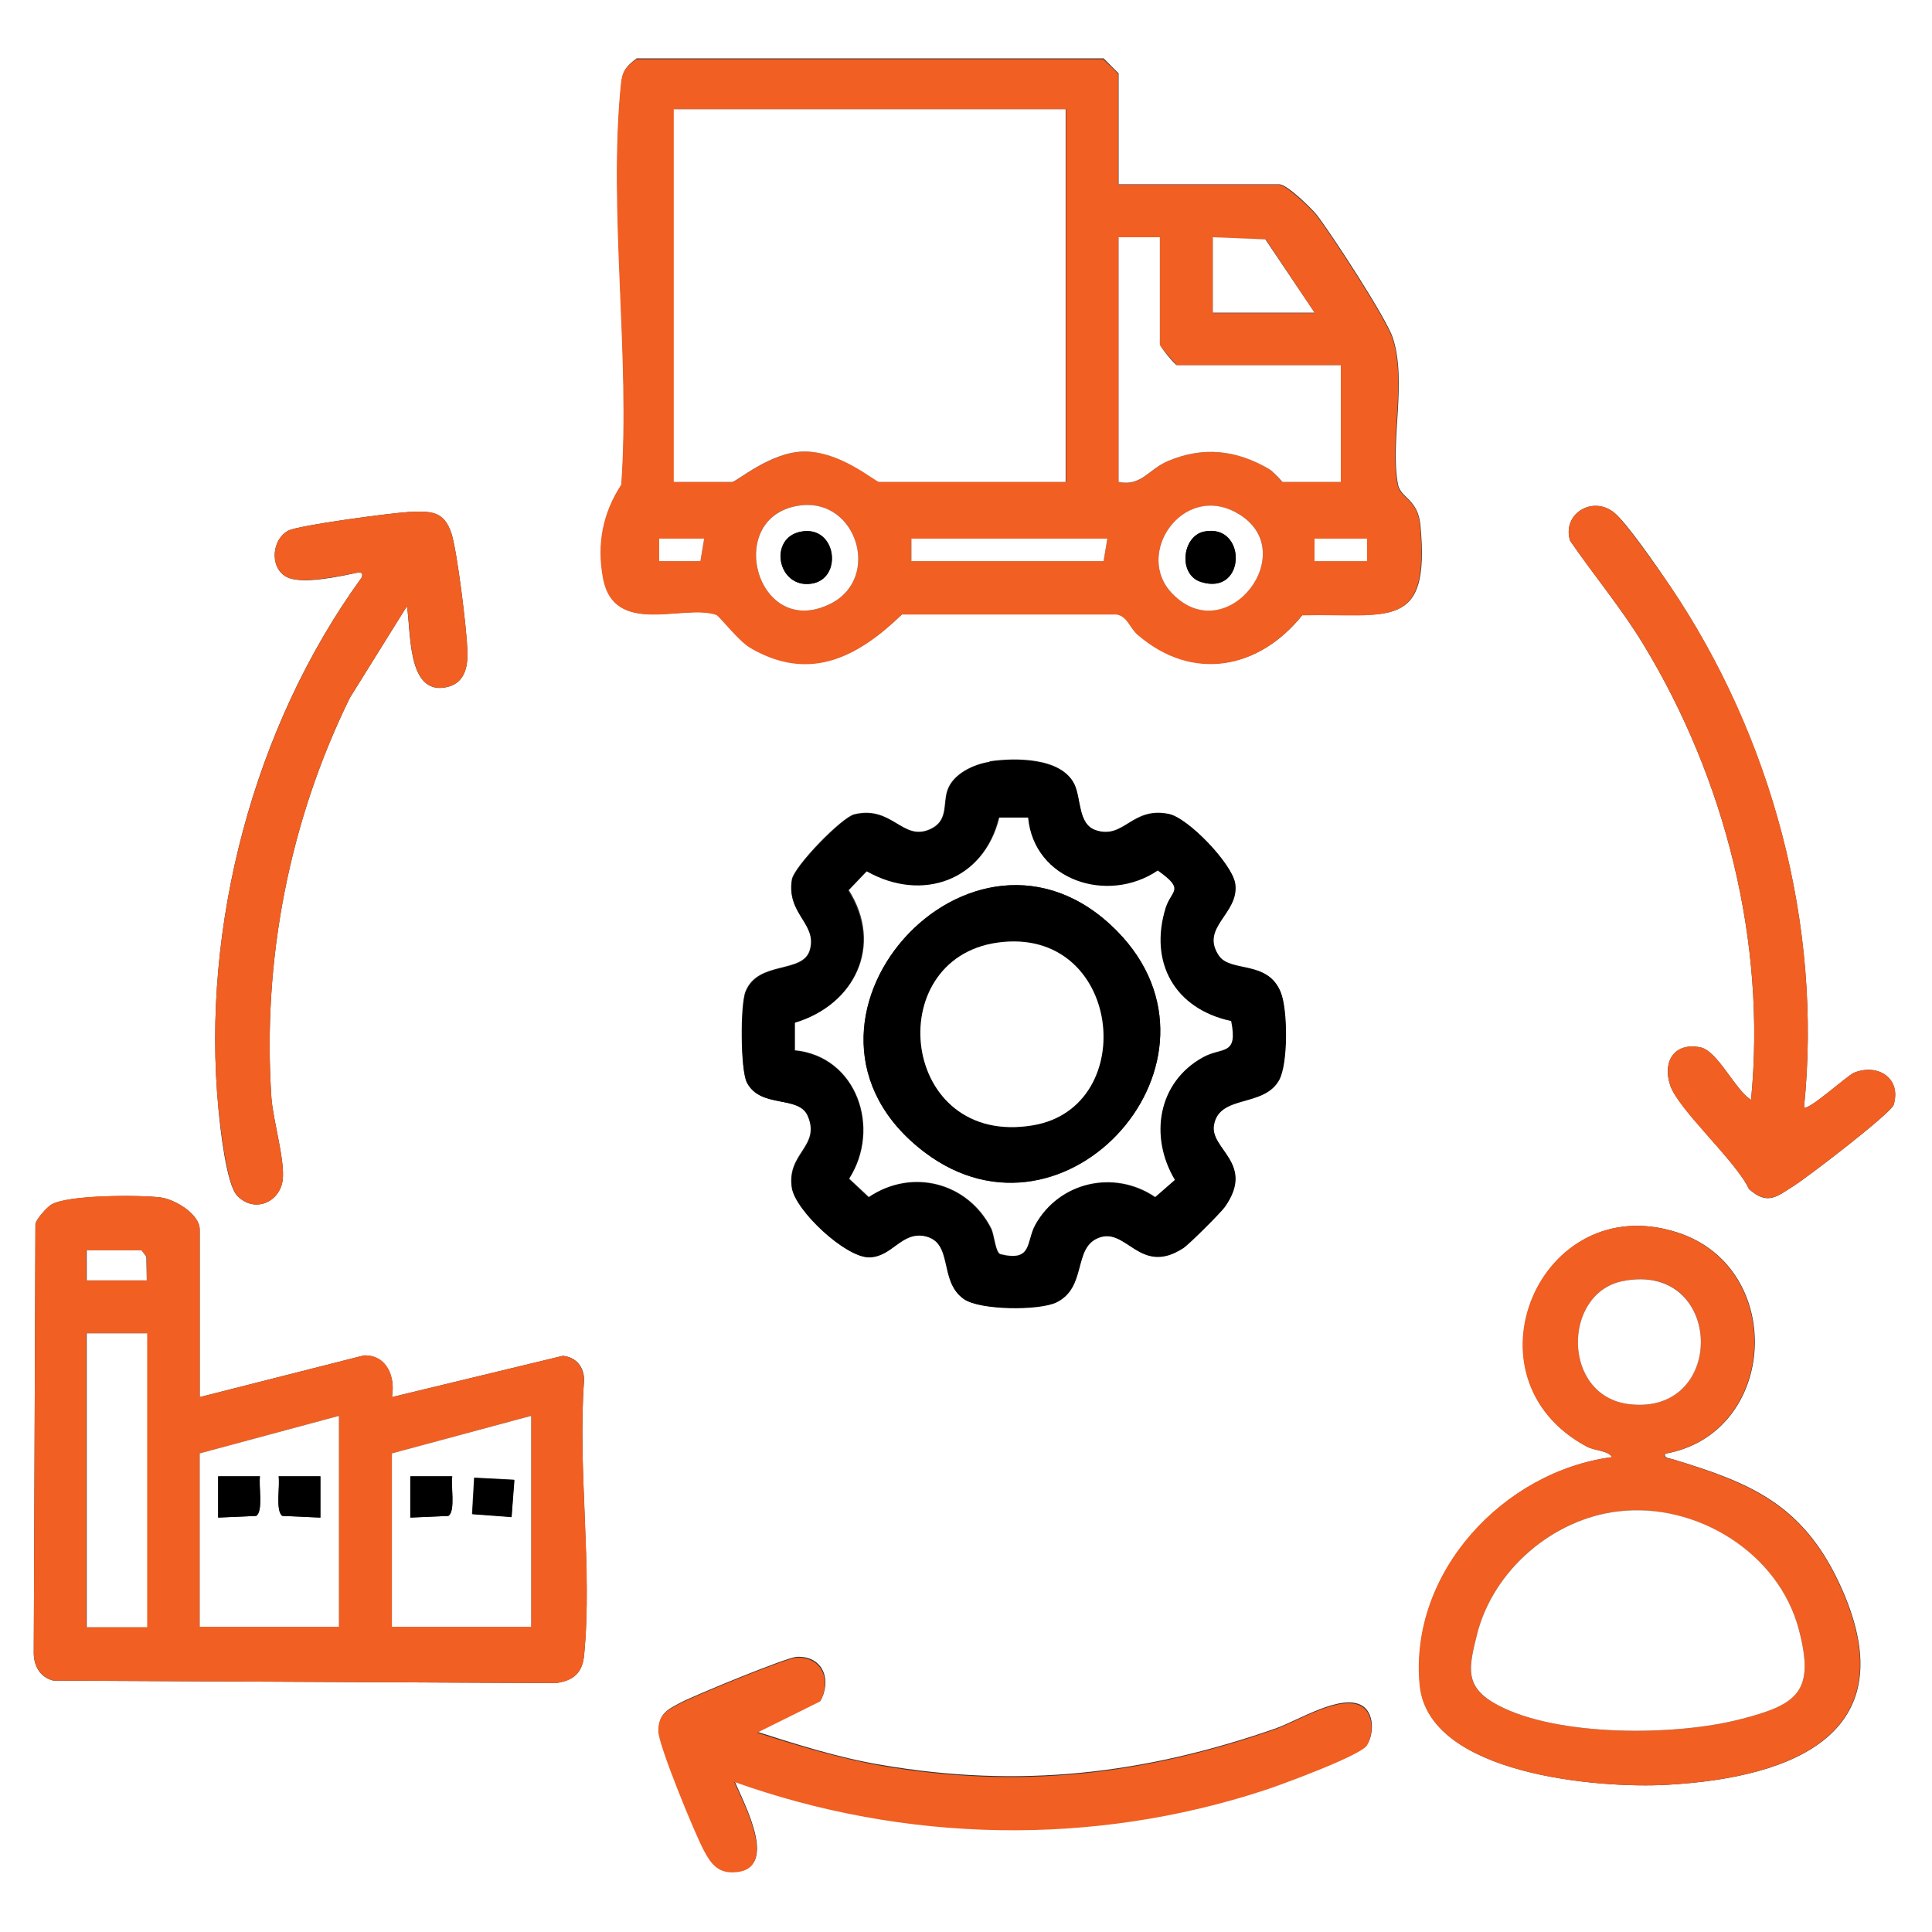 <?xml version="1.0" encoding="UTF-8"?><svg id="Layer_1" xmlns="http://www.w3.org/2000/svg" width="46.34" height="46.34" viewBox="0 0 46.34 46.34"><rect x="0" y="0" width="46.34" height="46.34" fill="#333333" stroke="none"/><defs><style>.cls-1{fill:#f15f22;}.cls-2{fill:#fff;}</style></defs><path class="cls-2" d="M46.34,0v46.34H0V0h46.34ZM26.83,4.43V1.76s-.3-.3-.36-.36h-11.2c-.26.2-.34.3-.37.63-.3,3.01.23,6.52.01,9.59-.43.67-.59,1.41-.44,2.23.26,1.44,1.93.62,2.72.89.06.02.53.63.83.8,1.42.82,2.57.2,3.62-.81h5.15c.26.04.3.32.51.49,1.32,1.13,2.9.83,3.94-.47,2.07-.05,3.07.41,2.83-2.15-.06-.64-.48-.65-.54-.99-.19-1.02.22-2.45-.12-3.5-.15-.47-1.48-2.51-1.83-2.96-.14-.17-.71-.73-.9-.73h-3.84ZM43.27,26.56c.45-4.37-.78-8.91-3.23-12.53-.25-.37-1.04-1.52-1.33-1.74-.52-.41-1.25.04-1.05.68.58.84,1.23,1.62,1.76,2.49,1.96,3.23,2.95,7.13,2.58,10.92-.38-.23-.8-1.18-1.22-1.26-.62-.12-.91.34-.72.91s1.58,1.82,1.89,2.49c.45.4.67.18,1.08-.08.32-.2,2.33-1.74,2.39-1.94.19-.64-.38-1-.95-.77-.15.06-1.11.93-1.2.83ZM9.76,14.54c.1.59,0,2.1.91,1.95.48-.08.56-.49.54-.91-.02-.52-.24-2.33-.38-2.78-.18-.56-.51-.54-1.02-.52-.4.02-2.67.32-2.9.45-.43.24-.44.98.04,1.14.39.13,1.18-.04,1.6-.13.12-.02.17,0,.12.12-2.58,3.55-3.85,8.35-3.43,12.74.04.45.19,1.82.45,2.08.4.42,1.01.17,1.09-.37.06-.48-.23-1.43-.27-1.98-.22-3.31.43-6.63,1.88-9.59l1.37-2.2ZM23.74,18.27c-.39.06-.89.29-1.02.69-.11.33.03.73-.42.93-.66.29-.9-.58-1.81-.36-.3.07-1.45,1.25-1.5,1.57-.13.83.62,1.05.43,1.69-.17.57-1.24.24-1.54.99-.13.32-.12,1.88.03,2.18.32.63,1.24.3,1.46.8.32.74-.51.89-.38,1.73.09.55,1.28,1.67,1.85,1.66s.78-.63,1.33-.51c.71.15.33,1.08.94,1.51.39.27,1.81.28,2.22.08.73-.35.4-1.28.99-1.54.69-.3,1,.92,2.05.24.15-.1.89-.83,1-.99.74-1.05-.37-1.38-.26-1.97.13-.73,1.19-.41,1.56-1.07.22-.39.21-1.69.04-2.11-.31-.77-1.19-.46-1.48-.87-.47-.69.48-1.02.39-1.73-.06-.47-1.13-1.58-1.59-1.67-.89-.18-1.07.62-1.75.39-.43-.14-.35-.76-.52-1.11-.31-.64-1.42-.63-2.03-.54ZM4.79,33.51v-4.02c0-.37-.6-.73-.95-.77-.5-.06-2.25-.06-2.62.18-.11.08-.33.32-.37.45l-.04,10.26c-.01.33.14.62.47.7l12.05.06c.42-.06.64-.24.68-.67.2-2.08-.16-4.49,0-6.6,0-.31-.19-.55-.51-.58l-4.1.99c.09-.49-.13-1.01-.67-1l-3.94,1ZM39.93,34.87c2.72-.47,2.93-4.47.3-5.31-3.29-1.06-5.23,3.5-2.16,5.14.19.1.5.09.6.25-2.6.34-4.87,2.77-4.61,5.47.2,2.15,4.29,2.48,5.92,2.39,3.09-.17,5.81-1.27,4.13-4.85-.89-1.89-2.14-2.4-3.99-2.96-.09-.03-.21-.02-.18-.13ZM19.67,40.81c.29-.5.08-1.1-.56-1.07-.24.01-2.47.93-2.79,1.1s-.51.26-.52.66c0,.31.9,2.5,1.1,2.88.15.28.3.51.67.51,1.17,0,.27-1.64.05-2.17,4.09,1.46,8.58,1.57,12.72.2.4-.13,2.3-.83,2.45-1.07.17-.27.17-.77-.12-.94-.5-.3-1.54.36-2.08.55-3.16,1.1-6.14,1.44-9.46.87-1.01-.17-1.99-.48-2.96-.79l1.51-.75Z"/><path class="cls-1" d="M26.83,4.43h3.84c.18,0,.76.56.9.73.35.45,1.68,2.49,1.83,2.96.34,1.05-.08,2.48.12,3.5.06.34.49.35.54.99.23,2.55-.76,2.1-2.83,2.15-1.04,1.3-2.63,1.6-3.94.47-.2-.17-.24-.44-.51-.49h-5.15c-1.05,1.02-2.2,1.63-3.62.81-.3-.17-.76-.78-.83-.8-.79-.27-2.46.54-2.72-.89-.15-.83,0-1.56.44-2.23.22-3.06-.31-6.57-.01-9.59.03-.33.11-.42.37-.62h11.2c.06.06.36.33.36.36v2.66ZM25.56,2.62h-9.39v8.94h1.4c.09,0,.92-.72,1.72-.73.89-.01,1.71.73,1.81.73h4.47V2.62ZM27.82,5.69h-.99v5.87c.55.12.71-.3,1.18-.5.85-.36,1.65-.27,2.43.19.09.05.3.31.32.31h1.4v-2.8h-3.93s-.41-.43-.41-.5v-2.57ZM31.53,7.5l-1.17-1.76-1.27-.04v1.81h2.44ZM19.22,12.12c-1.9.22-1.08,3.28.72,2.35,1.19-.62.61-2.5-.72-2.35ZM28.12,14.24c1.32,1.35,3.15-1.05,1.54-1.94-1.29-.71-2.47.99-1.54,1.94ZM16.89,12.92h-1.08s0,.54,0,.54h.99s.09-.54.09-.54ZM26.56,12.92h-4.7v.54h4.61l.09-.54ZM32.79,12.92h-1.26v.54h1.26v-.54Z"/><path class="cls-1" d="M4.79,33.51l3.94-1c.55-.02.76.51.67,1l4.1-.99c.32.04.5.27.51.58-.16,2.12.21,4.52,0,6.6-.04.43-.26.62-.68.67l-12.05-.06c-.33-.09-.48-.37-.47-.7l.04-10.26c.04-.13.25-.37.37-.45.37-.25,2.12-.24,2.62-.18.35.04.95.4.95.77v4.02ZM3.52,30.71v-.57s-.14-.15-.14-.15h-1.31v.72h1.45ZM3.52,31.98h-1.45v7.05h1.45v-7.05ZM8.13,39.02v-5.06l-3.34.9v4.16h3.34ZM12.74,39.02v-5.06l-3.34.9v4.16h3.34Z"/><path d="M23.74,18.27c.61-.09,1.72-.09,2.03.54.17.35.08.96.52,1.11.68.22.86-.57,1.75-.39.46.09,1.52,1.2,1.59,1.67.1.72-.86,1.04-.39,1.73.28.41,1.17.1,1.48.87.17.41.18,1.72-.04,2.11-.37.66-1.43.34-1.56,1.07-.11.59,1,.92.26,1.97-.11.15-.85.89-1,.99-1.05.68-1.36-.54-2.05-.24-.59.25-.26,1.18-.99,1.54-.42.2-1.84.19-2.22-.08-.61-.43-.23-1.36-.94-1.51-.56-.11-.78.5-1.33.51s-1.76-1.11-1.85-1.66c-.13-.84.7-.99.38-1.73-.22-.51-1.13-.17-1.46-.8-.16-.3-.16-1.86-.03-2.18.3-.75,1.37-.42,1.54-.99.19-.64-.56-.86-.43-1.69.05-.32,1.2-1.5,1.5-1.57.91-.21,1.15.65,1.81.36.45-.2.31-.6.42-.93.13-.4.63-.64,1.02-.69ZM24.66,19.61h-.71c-.36,1.52-1.85,2.05-3.18,1.3l-.43.45c.84,1.33.15,2.75-1.29,3.18v.66c1.5.14,2.08,1.87,1.31,3.08l.47.44c1.04-.7,2.38-.35,2.94.76.07.15.11.58.22.61.77.19.6-.3.83-.7.57-1.03,1.89-1.34,2.88-.67l.47-.41c-.62-1.04-.41-2.34.67-2.94.47-.26.85-.02.68-.87-1.34-.29-1.97-1.4-1.57-2.72.13-.44.46-.43-.19-.89-1.19.82-2.96.24-3.11-1.27Z"/><path class="cls-1" d="M39.93,34.87c-.03.12.09.11.18.13,1.85.57,3.11,1.08,3.99,2.96,1.68,3.58-1.04,4.68-4.13,4.85-1.63.09-5.71-.24-5.92-2.39-.26-2.7,2.01-5.13,4.61-5.47-.1-.17-.41-.15-.6-.25-3.07-1.64-1.13-6.2,2.16-5.14,2.63.84,2.42,4.84-.3,5.31ZM38.91,30.73c-1.44.3-1.45,2.76.17,2.95,2.36.28,2.27-3.46-.17-2.95ZM38.82,36.25c-1.57.18-3,1.41-3.39,2.94-.21.84-.32,1.28.5,1.71,1.43.76,4.26.74,5.8.34,1.37-.35,1.81-.66,1.42-2.14-.48-1.85-2.47-3.06-4.33-2.85Z"/><path class="cls-1" d="M9.76,14.54l-1.37,2.2c-1.45,2.96-2.1,6.28-1.88,9.59.04.55.33,1.51.27,1.98-.07.54-.69.79-1.09.37-.25-.27-.4-1.64-.45-2.08-.42-4.38.85-9.18,3.43-12.74.05-.12,0-.14-.12-.12-.42.08-1.21.25-1.6.13-.48-.16-.47-.9-.04-1.14.23-.13,2.5-.43,2.9-.45.51-.02.84-.04,1.02.52.14.45.36,2.26.38,2.78.02.42-.06.83-.54.91-.91.15-.8-1.36-.91-1.95Z"/><path class="cls-1" d="M19.67,40.81l-1.51.75c.97.31,1.95.61,2.96.79,3.32.57,6.3.23,9.46-.87.54-.19,1.58-.85,2.08-.55.29.17.29.68.12.94-.15.24-2.05.94-2.45,1.07-4.14,1.36-8.63,1.26-12.72-.2.23.53,1.12,2.17-.05,2.17-.36,0-.52-.23-.67-.51-.21-.38-1.11-2.57-1.1-2.88,0-.4.2-.49.52-.66s2.55-1.09,2.79-1.1c.63-.03.85.56.56,1.07Z"/><path class="cls-1" d="M43.27,26.56c.09.1,1.04-.77,1.2-.83.57-.23,1.15.13.95.77-.06.2-2.07,1.74-2.39,1.94-.41.26-.63.47-1.08.08-.31-.67-1.7-1.9-1.89-2.49s.11-1.03.72-.91c.42.08.84,1.03,1.22,1.26.37-3.79-.62-7.69-2.58-10.92-.53-.88-1.19-1.65-1.76-2.49-.2-.64.53-1.09,1.05-.68.28.23,1.08,1.38,1.33,1.74,2.46,3.62,3.68,8.16,3.23,12.53Z"/><path class="cls-2" d="M25.56,2.62v8.94h-4.47c-.1,0-.92-.74-1.81-.73-.8.01-1.62.73-1.72.73h-1.4V2.62h9.39Z"/><path class="cls-2" d="M27.82,5.69v2.57c0,.06.37.5.41.5h3.93v2.8h-1.4s-.23-.26-.32-.31c-.79-.46-1.58-.55-2.43-.19-.47.2-.63.61-1.18.5v-5.87h.99Z"/><path class="cls-2" d="M19.22,12.12c1.33-.15,1.91,1.73.72,2.35-1.8.93-2.62-2.13-.72-2.35ZM19.22,12.75c-.8.14-.57,1.37.24,1.25.76-.11.61-1.41-.24-1.25Z"/><path class="cls-2" d="M28.12,14.24c-.93-.95.25-2.66,1.54-1.94,1.61.89-.22,3.3-1.54,1.94ZM28.88,12.75c-.53.11-.63,1.04-.07,1.21,1.09.34,1.1-1.42.07-1.21Z"/><polygon class="cls-2" points="31.53 7.5 29.09 7.5 29.09 5.69 30.35 5.74 31.53 7.5"/><polygon class="cls-2" points="26.56 12.92 26.47 13.46 21.86 13.46 21.86 12.92 26.56 12.92"/><rect class="cls-2" x="31.53" y="12.92" width="1.26" height=".54"/><polygon class="cls-2" points="16.89 12.92 16.8 13.46 15.81 13.46 15.81 12.92 16.89 12.92"/><path class="cls-2" d="M8.13,39.02h-3.34v-4.16l3.34-.9v5.06ZM6.23,35.41h-.99s0,.99,0,.99l.91-.04c.17-.12.05-.73.09-.95ZM7.68,35.41h-.99c.03.22-.09.84.09.95l.91.04v-.99Z"/><path class="cls-2" d="M12.74,39.02h-3.34v-4.16l3.34-.9v5.06ZM10.84,35.41h-.99s0,.99,0,.99l.91-.04c.17-.12.05-.73.09-.95ZM12.27,36.39l.06-.9-.96-.05-.05.87.94.07Z"/><rect class="cls-2" x="2.08" y="31.98" width="1.45" height="7.05"/><polygon class="cls-2" points="3.52 30.71 2.08 30.71 2.08 29.99 3.39 29.99 3.51 30.14 3.52 30.71"/><path class="cls-2" d="M24.66,19.61c.14,1.51,1.91,2.08,3.11,1.27.66.47.33.46.19.89-.41,1.32.22,2.43,1.57,2.72.17.85-.22.61-.68.87-1.08.6-1.29,1.9-.67,2.94l-.47.41c-.99-.67-2.31-.36-2.88.67-.22.4-.06.89-.83.7-.12-.03-.15-.46-.22-.61-.56-1.11-1.9-1.46-2.94-.76l-.47-.44c.77-1.2.19-2.93-1.3-3.08v-.66c1.43-.43,2.13-1.85,1.29-3.18l.43-.45c1.33.75,2.81.22,3.18-1.29h.71ZM26.8,22.34c-3.47-3.54-8.65,2.25-4.62,5.3,3.39,2.57,7.64-2.22,4.62-5.3Z"/><path class="cls-2" d="M38.82,36.25c1.86-.22,3.85.99,4.33,2.85.39,1.49-.05,1.79-1.42,2.14-1.55.4-4.37.42-5.8-.34-.81-.43-.71-.87-.5-1.71.39-1.53,1.82-2.76,3.39-2.94Z"/><path class="cls-2" d="M38.91,30.73c2.44-.5,2.53,3.23.17,2.95-1.62-.19-1.61-2.65-.17-2.95Z"/><path d="M19.22,12.75c.85-.15,1.01,1.14.24,1.25-.82.12-1.04-1.11-.24-1.25Z"/><path d="M28.88,12.75c1.03-.21,1.02,1.55-.07,1.21-.56-.17-.46-1.1.07-1.21Z"/><path d="M6.23,35.41c-.03.22.09.84-.09.95l-.91.04v-.99s.99,0,.99,0Z"/><path d="M7.68,35.41v.99s-.91-.04-.91-.04c-.17-.12-.05-.73-.09-.95h.99Z"/><polygon points="12.27 36.39 11.33 36.32 11.38 35.45 12.34 35.5 12.27 36.39"/><path d="M10.84,35.41c-.03.22.09.84-.09.95l-.91.04v-.99s.99,0,.99,0Z"/><path d="M26.8,22.34c3.02,3.08-1.23,7.86-4.62,5.3-4.03-3.05,1.15-8.84,4.62-5.3ZM23.92,22.61c-2.81.4-2.32,4.92.86,4.38,2.59-.44,2.12-4.81-.86-4.38Z"/><path class="cls-2" d="M23.92,22.61c2.98-.42,3.45,3.94.86,4.38-3.18.54-3.67-3.98-.86-4.38Z"/></svg>